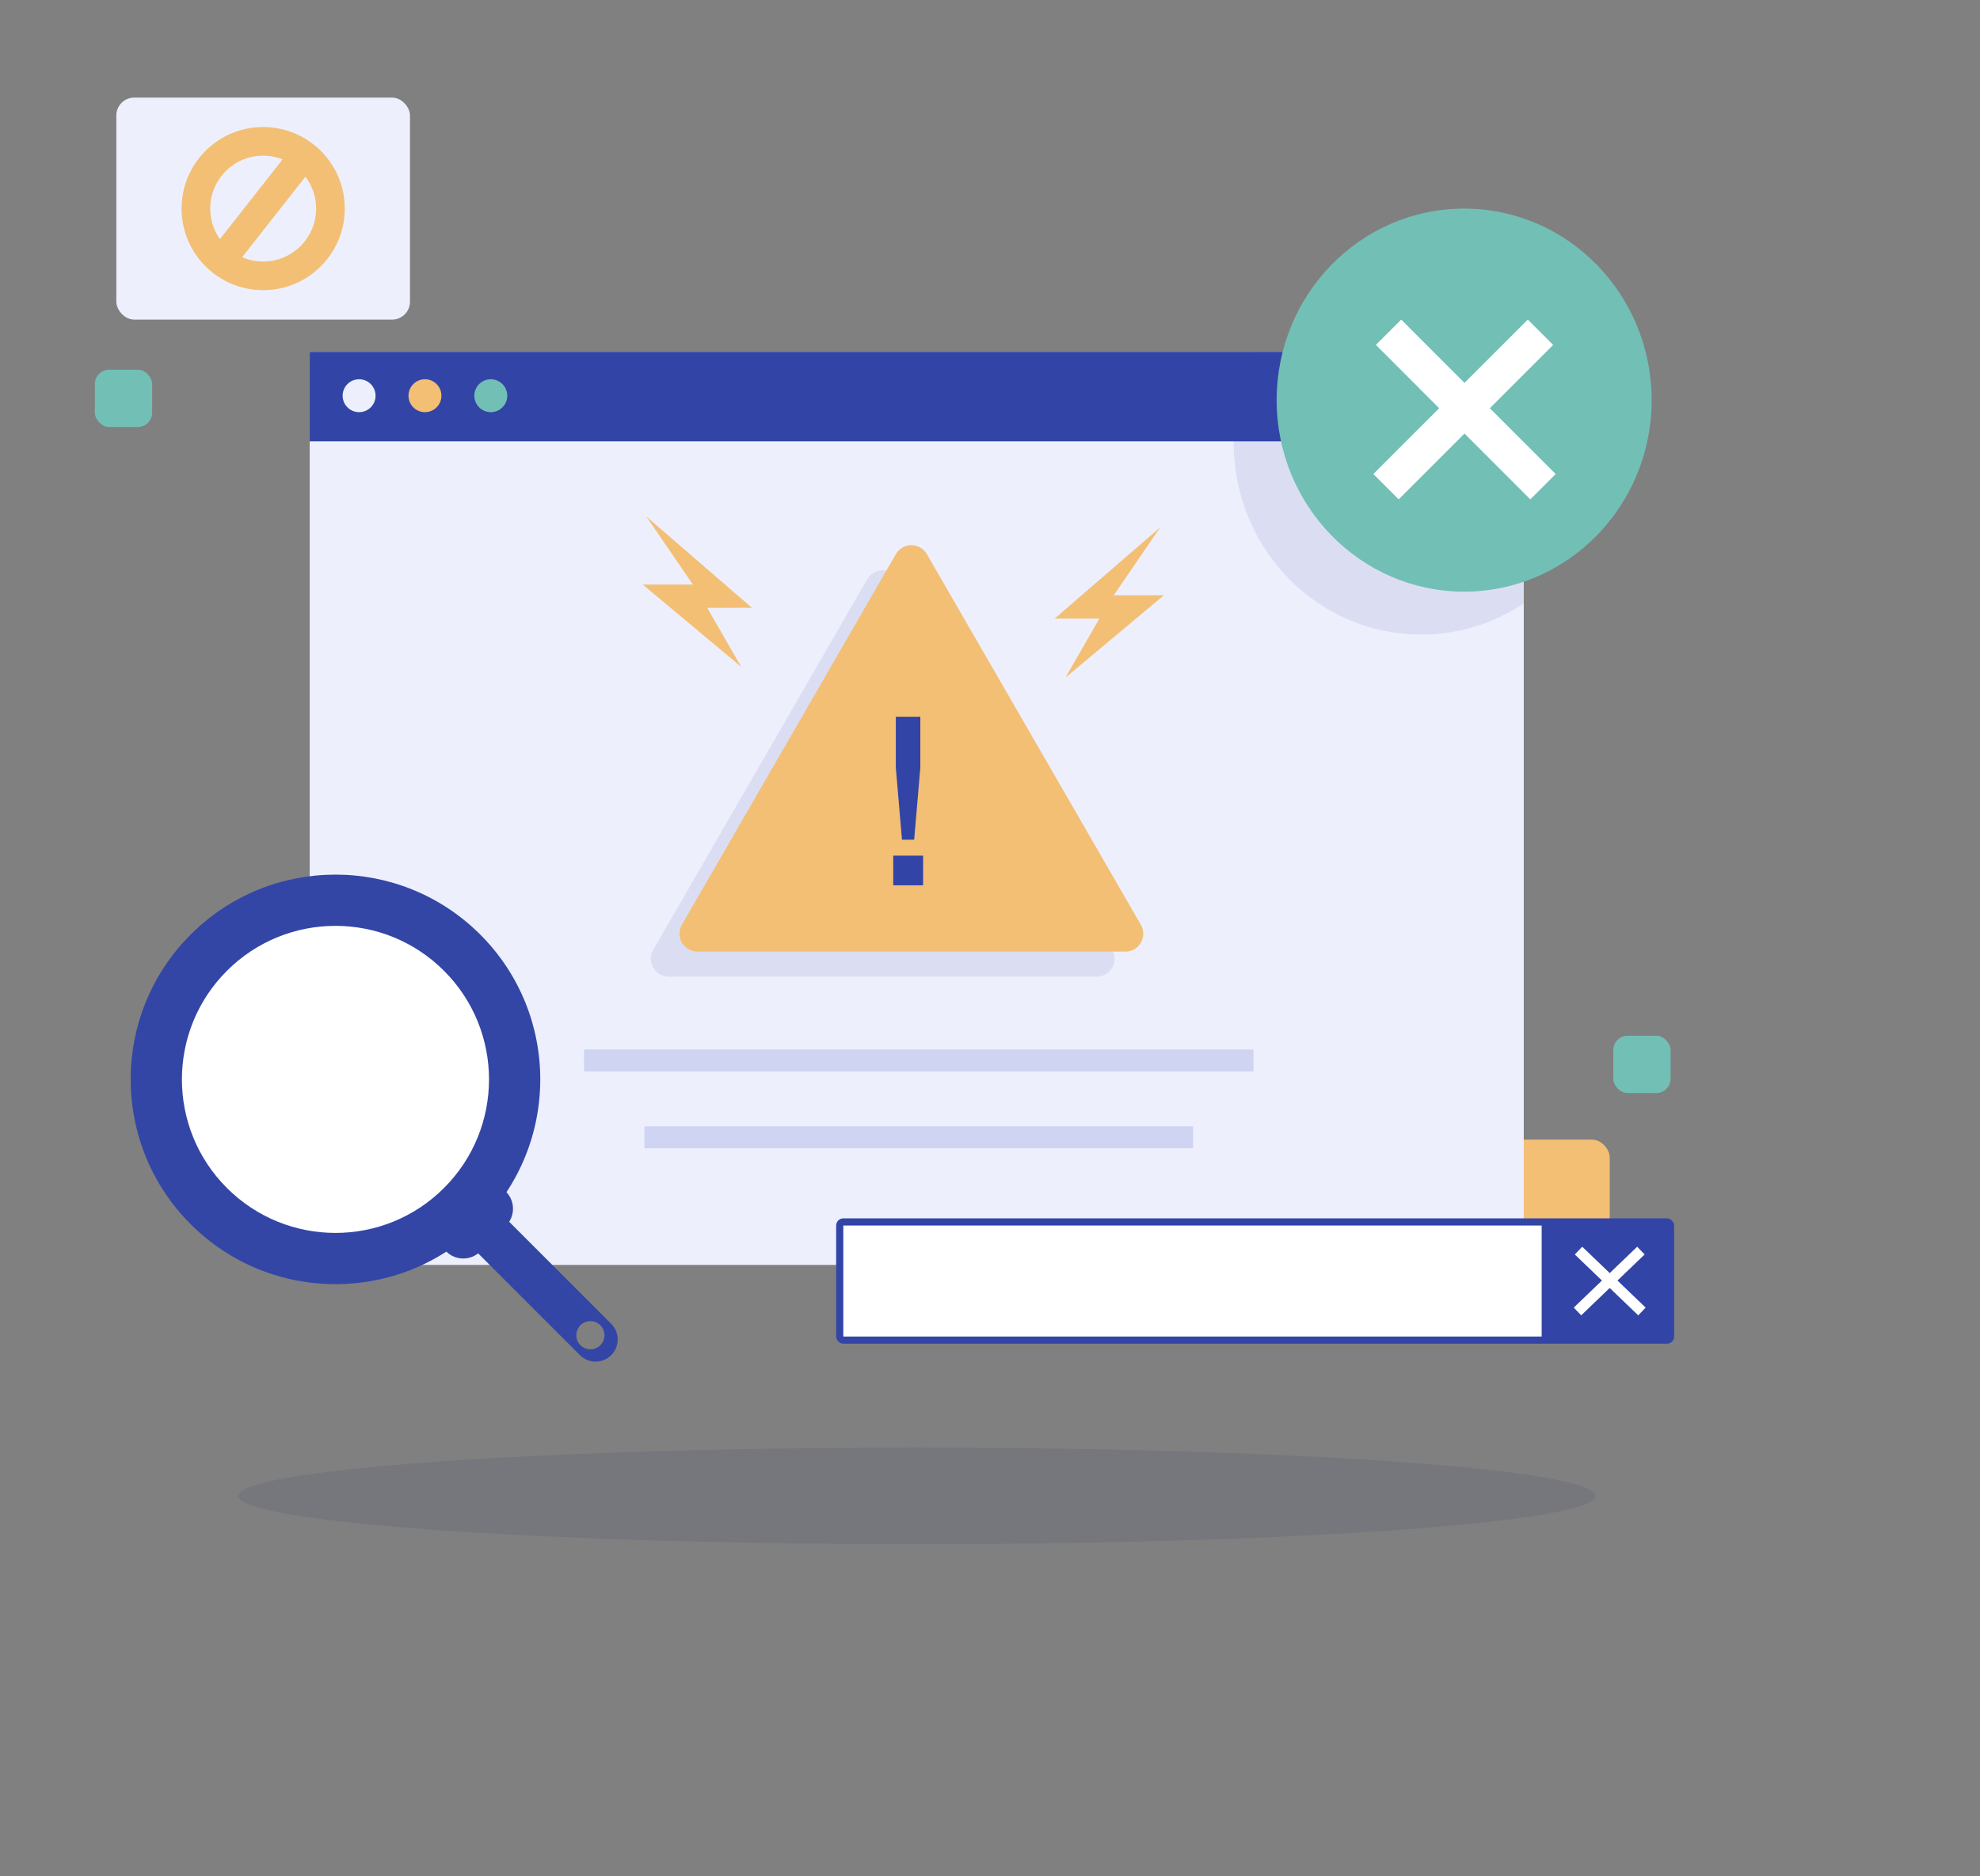 <svg width="306" height="290" viewBox="0 0 306 290" fill="none" xmlns="http://www.w3.org/2000/svg">
<rect x="0" y="0" width="306" height="290" fill="#808080" stroke="none"/>
<rect x="231.616" y="176.142" width="17.157" height="17.157" rx="2.767" fill="#F3BF75"/>
<ellipse cx="141.678" cy="231.212" rx="104.881" ry="7.472" fill="#262F63" fill-opacity="0.1"/>
<rect x="47.866" y="54.38" width="187.624" height="141.133" fill="#EDF0FC"/>
<rect x="47.866" y="54.38" width="187.624" height="13.837" fill="#3245A6"/>
<line x1="90.264" y1="163.915" x2="193.716" y2="163.915" stroke="#CED4F2" stroke-width="3.392"/>
<line x1="99.592" y1="175.786" x2="184.389" y2="175.786" stroke="#CED4F2" stroke-width="3.392"/>
<circle cx="55.498" cy="61.164" r="2.544" fill="#EDF0FC"/>
<circle cx="65.674" cy="61.164" r="2.544" fill="#F3BF75"/>
<circle cx="75.849" cy="61.164" r="2.544" fill="#72BFB6"/>
<path opacity="0.1" d="M134.024 89.525C135.089 87.68 137.752 87.68 138.817 89.525L171.89 146.808C172.955 148.653 171.623 150.959 169.493 150.959H103.348C101.217 150.959 99.886 148.653 100.951 146.808L134.024 89.525Z" fill="#3245A6"/>
<path d="M138.452 85.65C139.517 83.806 142.18 83.806 143.245 85.65L176.317 142.934C177.382 144.779 176.051 147.085 173.921 147.085H107.776C105.645 147.085 104.314 144.779 105.379 142.934L138.452 85.65Z" fill="#F3BF75"/>
<path d="M141.281 129.789H139.395L138.444 118.668V110.781H142.232V118.668L141.281 129.789ZM138.046 136.846V132.245H142.664V136.846H138.046Z" fill="#3245A6"/>
<path fill-rule="evenodd" clip-rule="evenodd" d="M235.49 93.269C230.935 96.318 225.487 98.09 219.635 98.09C203.632 98.09 190.66 84.836 190.66 68.487C190.66 63.379 191.926 58.574 194.155 54.38H235.49V93.269Z" fill="#3245A6" fill-opacity="0.1"/>
<path d="M226.277 91.449C242.279 91.449 255.252 78.195 255.252 61.845C255.252 45.495 242.279 32.242 226.277 32.242C210.274 32.242 197.301 45.495 197.301 61.845C197.301 78.195 210.274 91.449 226.277 91.449Z" fill="#72BFB6"/>
<path d="M238.075 51.356L214.202 75.228M238.466 75.229L214.594 51.356" stroke="white" stroke-width="5.535"/>
<rect x="17.979" y="15.084" width="45.384" height="34.315" rx="2.767" fill="#EDF0FC"/>
<rect x="14.658" y="57.147" width="8.855" height="8.855" rx="2.214" fill="#72BFB6"/>
<rect x="249.327" y="160.091" width="8.855" height="8.855" rx="2.214" fill="#72BFB6"/>
<path fill-rule="evenodd" clip-rule="evenodd" d="M48.853 32.241C48.853 36.76 45.19 40.423 40.671 40.423C39.518 40.423 38.42 40.184 37.425 39.754L47.201 27.311C48.238 28.682 48.853 30.39 48.853 32.241ZM33.987 36.962L43.677 24.629C42.747 24.261 41.733 24.059 40.671 24.059C36.152 24.059 32.489 27.723 32.489 32.241C32.489 33.999 33.044 35.628 33.987 36.962ZM53.281 32.241C53.281 39.205 47.635 44.851 40.671 44.851C33.707 44.851 28.061 39.205 28.061 32.241C28.061 25.277 33.707 19.632 40.671 19.632C47.635 19.632 53.281 25.277 53.281 32.241Z" fill="#F3BF75"/>
<path d="M162.987 95.613L179.314 81.499L172.119 92.015H179.867L164.647 104.745L169.905 95.613H162.987Z" fill="#F3BF75"/>
<path d="M116.219 93.952L99.892 79.839L107.087 90.355H99.338L114.558 103.085L109.3 93.952H116.219Z" fill="#F3BF75"/>
<path d="M29.463 189.218C41.824 201.579 61.865 201.579 74.226 189.218C86.586 176.857 86.586 156.817 74.226 144.456C61.865 132.095 41.824 132.095 29.463 144.456C17.103 156.817 17.103 176.857 29.463 189.218Z" fill="#3346A6"/>
<circle r="23.734" transform="matrix(-0.707 0.707 0.707 0.707 51.844 166.837)" fill="white"/>
<path d="M78.189 184.188L68.949 193.428C70.407 194.886 72.771 194.886 74.229 193.428L78.189 189.468C79.646 188.01 79.646 185.646 78.189 184.188Z" fill="#3346A6"/>
<path fill-rule="evenodd" clip-rule="evenodd" d="M67.243 187.076L72.082 182.236L94.462 204.615C95.798 205.952 95.798 208.119 94.462 209.455C93.125 210.791 90.958 210.791 89.622 209.455L67.243 187.076ZM92.78 207.921C91.93 208.771 90.551 208.771 89.7 207.921C88.85 207.071 88.85 205.692 89.7 204.841C90.551 203.991 91.93 203.991 92.78 204.841C93.63 205.692 93.63 207.071 92.78 207.921Z" fill="#3346A6"/>
<rect x="129.225" y="188.318" width="129.51" height="19.371" rx="1.107" fill="#3245A6"/>
<path d="M253.594 193.299L243.792 202.708M253.754 202.708L243.953 193.299" stroke="white" stroke-width="1.66"/>
<rect x="130.332" y="189.425" width="107.925" height="17.157" fill="white"/>
</svg>